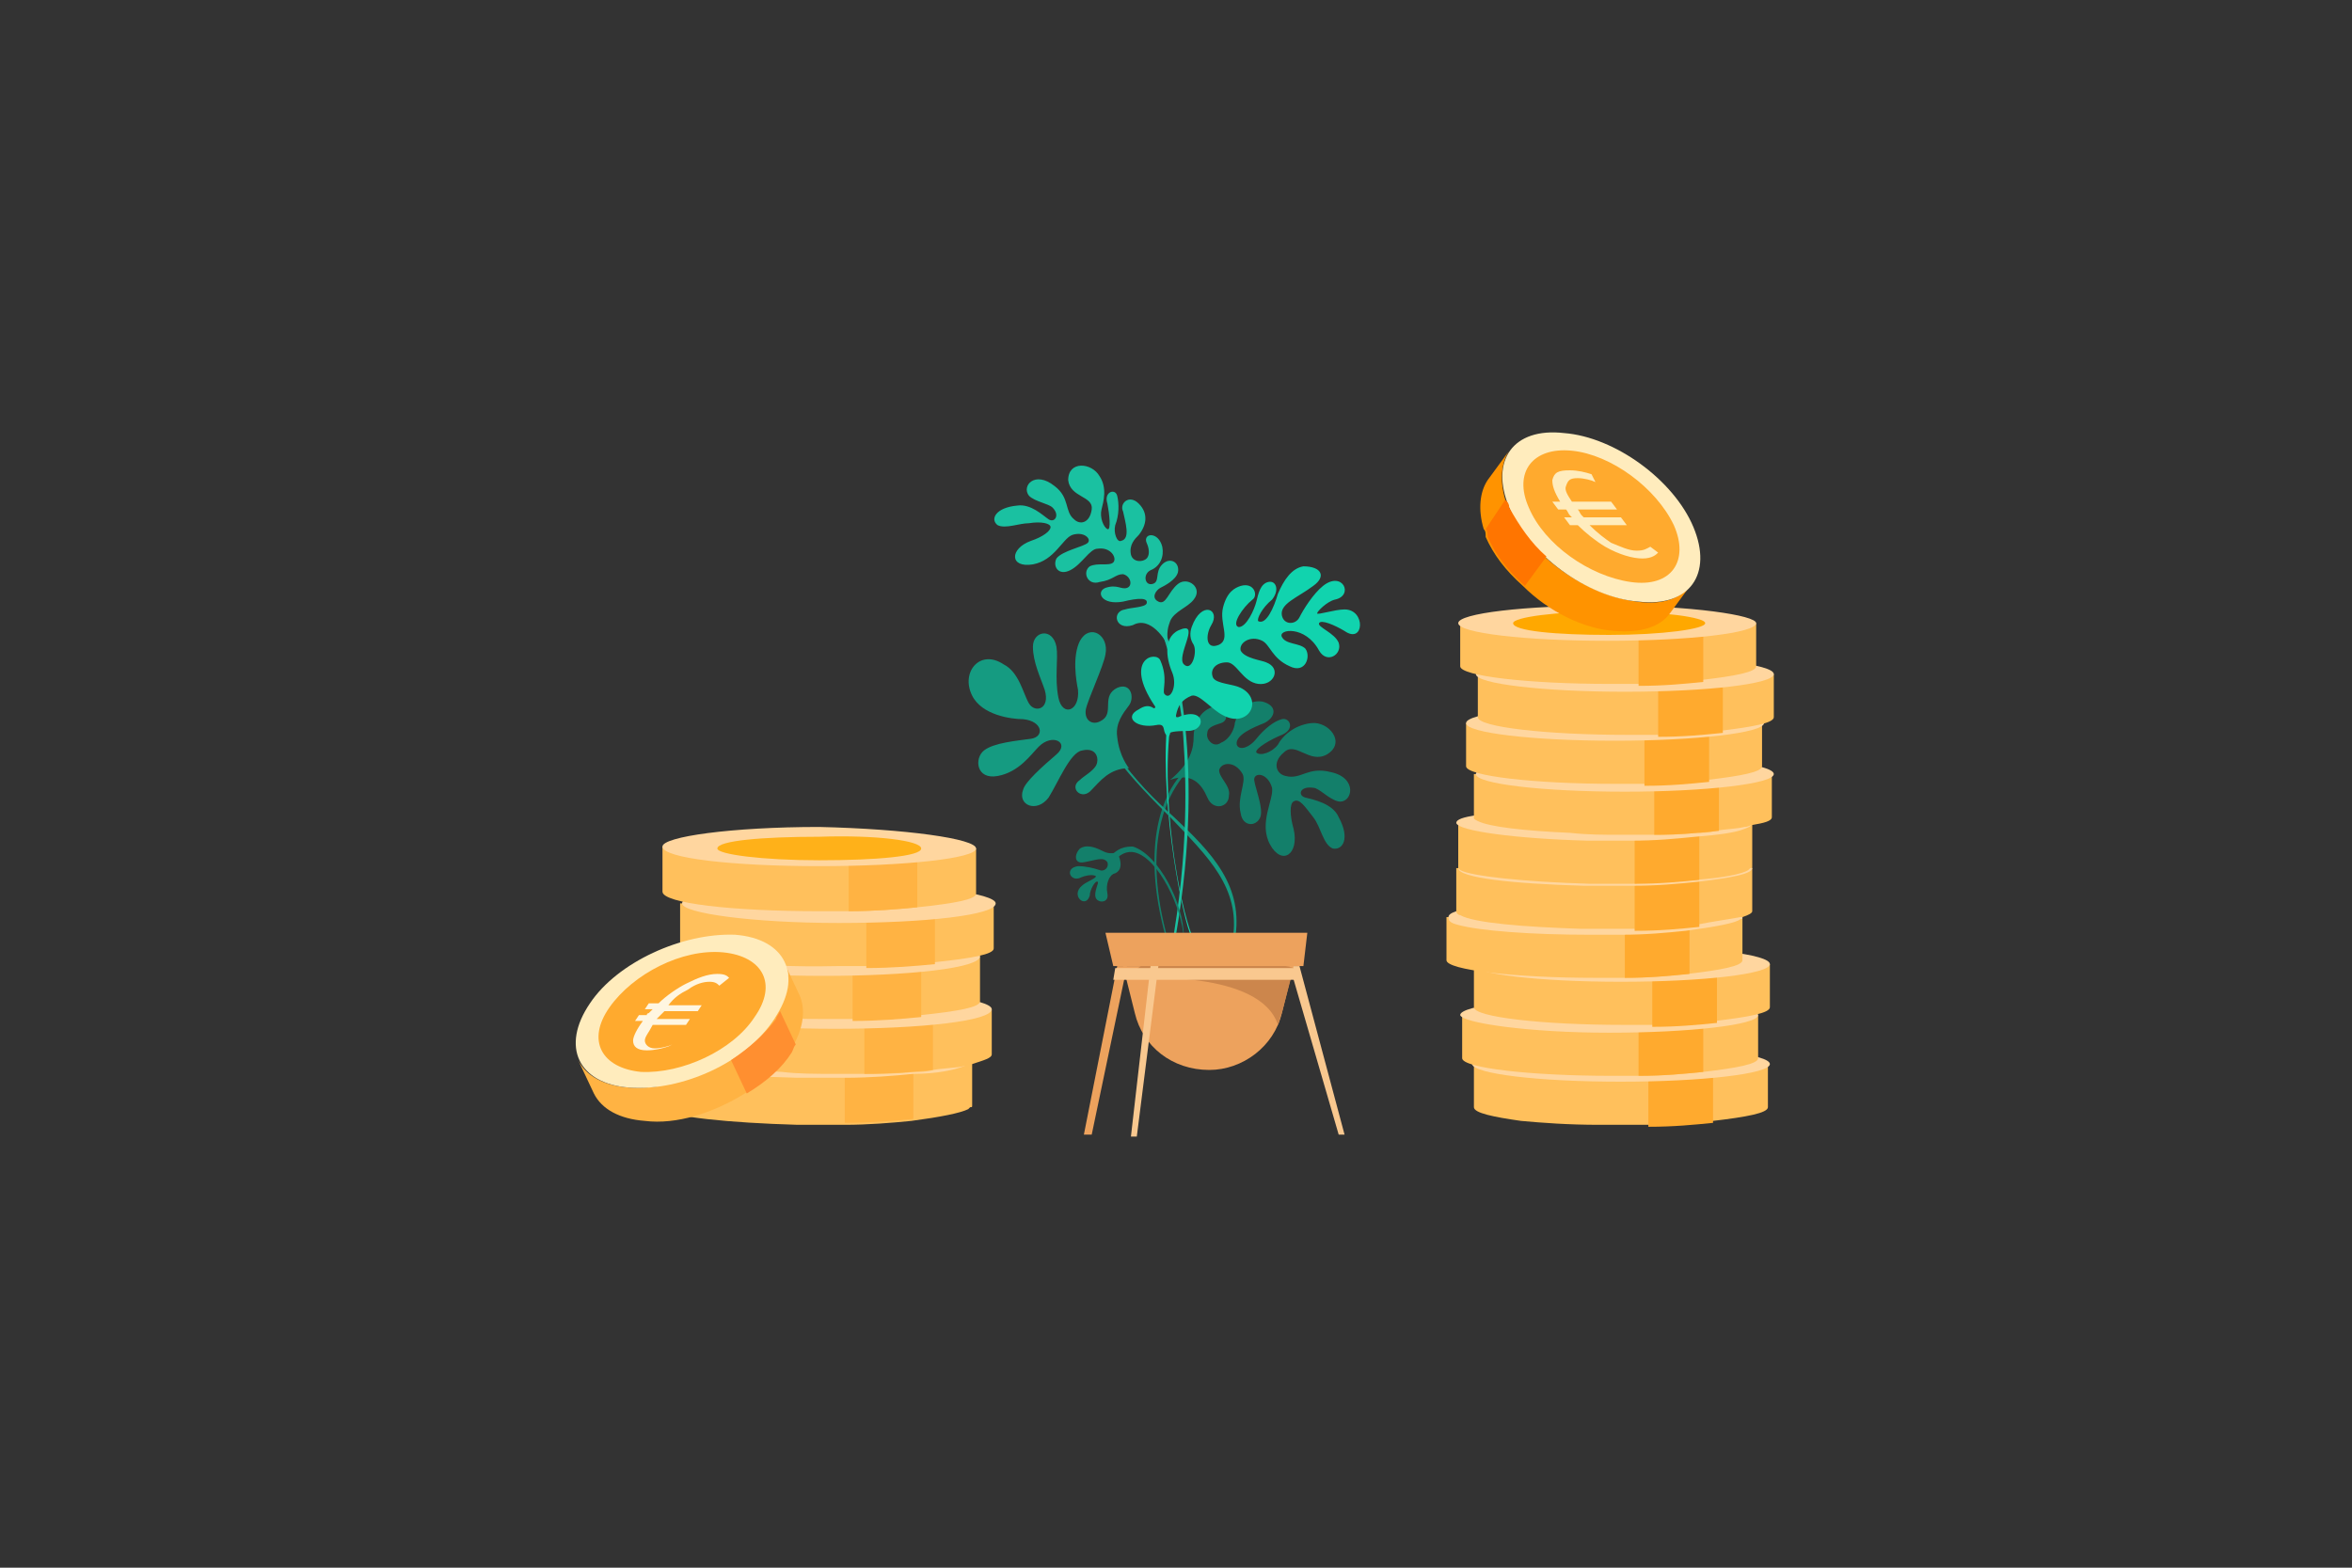 <?xml version="1.0" encoding="utf-8"?>
<!-- Generator: Adobe Illustrator 24.3.0, SVG Export Plug-In . SVG Version: 6.00 Build 0)  -->
<svg version="1.1" id="Layer_1" xmlns="http://www.w3.org/2000/svg" xmlns:xlink="http://www.w3.org/1999/xlink" x="0px" y="0px"
	 viewBox="0 0 120 80" style="enable-background:new 0 0 120 80;" xml:space="preserve">
<rect x="0" y="0" width="120" height="80" fill="#333333" stroke="none"/>
<style type="text/css">
	.st0{fill:#FFC05C;}
	.st1{fill:#FFB343;}
	.st2{fill:#FFD69F;}
	.st3{fill:#FFB119;}
	.st4{fill:#FFECBD;}
	.st5{fill:#FFAA2E;}
	.st6{fill:#FF8F30;}
	.st7{fill:#FFF6E1;}
	.st8{fill:#137F6A;}
	.st9{fill:#1AC1A1;}
	.st10{fill:#11D3AE;}
	.st11{fill:#159B81;}
	.st12{fill:#EDA25D;}
	.st13{fill:#F9C88F;}
	.st14{fill:#CC864C;}
	.st15{fill:#FFA800;}
	.st16{fill:#FF9300;}
	.st17{fill:#FF7500;}
</style>
<g>
	<path class="st0" d="M49.6,54.1v2.3c0,0.1,0,0.1-0.1,0.1l-0.1,0.1c-0.4,0.2-1.4,0.4-2.9,0.6l0,0c-1,0.1-2.2,0.2-3.4,0.2l0,0
		c-0.5,0-1,0-1.5,0c-0.3,0-0.6,0-0.9,0c-3.5-0.1-6.4-0.4-7-0.8c-0.1-0.1-0.1-0.1-0.1-0.1v-0.1v-2.3H49.6L49.6,54.1z"/>
	<path class="st1" d="M46.6,54.3v2.8c-1,0.1-2.2,0.2-3.5,0.2v-3H46.6z"/>
	<path class="st2" d="M49.6,54.1L49.6,54.1c0,0.1-0.1,0.2-0.4,0.3c-0.5,0.2-1.4,0.4-2.6,0.4c-1,0.1-2.2,0.2-3.5,0.2
		c-0.5,0-1,0-1.5,0c-0.3,0-0.6,0-0.9,0c-4-0.1-7-0.4-7-0.9l0,0c0-0.2,0.4-0.3,1-0.5c0.1,0,0.2-0.1,0.2-0.1c1.4-0.2,3.9-0.4,6.7-0.4
		c0.9,0,1.7,0,2.5,0.1c1.4,0.1,2.5,0.1,3.5,0.2C48.8,53.7,49.6,53.9,49.6,54.1z"/>
	<path class="st0" d="M50.6,51.5v2.3c0,0.2-0.4,0.3-1,0.5c-0.1,0-0.2,0.1-0.4,0.1c-0.4,0.1-1,0.1-1.6,0.2c-0.3,0.1-0.7,0.1-1,0.1
		c-0.8,0.1-1.6,0.1-2.5,0.1c-0.4,0-0.7,0-1,0c-0.2,0-0.3,0-0.5,0c-1,0-1.9,0-2.7-0.1c-2.5-0.1-4.3-0.4-5-0.7
		c-0.2-0.1-0.2-0.2-0.2-0.2v-2.3L50.6,51.5L50.6,51.5z"/>
	<path class="st1" d="M47.6,51.8v2.8c-1,0.1-2.2,0.2-3.5,0.2v-3H47.6z"/>
	<path class="st2" d="M42.6,52.5c4.4,0,8-0.4,8-1c0-0.5-3.5-1-8-1c-4.4,0-8,0.4-8,1C34.7,52.1,38.3,52.5,42.6,52.5z"/>
	<path class="st0" d="M50,48.8v2.3c0,0.3-1.1,0.5-3,0.7c-1,0.1-2.2,0.2-3.5,0.2c-0.5,0-1,0-1.5,0c-4.4,0-8-0.4-8-1v-2.3L50,48.8
		L50,48.8z"/>
	<path class="st1" d="M47,49.1v2.8c-1,0.1-2.2,0.2-3.5,0.2v-3H47z"/>
	<path class="st2" d="M42,49.8c4.4,0,8-0.4,8-1c0-0.5-3.5-1-8-1s-8,0.4-8,1C34.1,49.4,37.7,49.8,42,49.8z"/>
	<path class="st0" d="M50.7,46.1v2.3c0,0.3-1.1,0.5-3,0.7c-1,0.1-2.2,0.2-3.5,0.2c-0.5,0-1,0-1.5,0c-4.4,0.1-8-0.4-8-0.9v-2.3
		C34.8,46.1,50.7,46.1,50.7,46.1z"/>
	<path class="st1" d="M47.7,46.4v2.8c-1,0.1-2.2,0.2-3.5,0.2v-3H47.7z"/>
	<path class="st2" d="M42.8,47.1c4.4,0,8-0.4,8-1c0-0.5-3.5-1-8-1s-8,0.4-8,1C34.8,46.6,38.4,47.1,42.8,47.1z"/>
	<path class="st0" d="M49.8,43.3v2.3c0,0.3-1.1,0.5-3,0.7c-1,0.1-2.2,0.2-3.5,0.2c-0.5,0-1,0-1.5,0c-4.4,0-8-0.4-8-1v-2.3L49.8,43.3
		L49.8,43.3z"/>
	<path class="st1" d="M46.8,43.5v2.8c-1,0.1-2.2,0.2-3.5,0.2v-3H46.8L46.8,43.5z"/>
	<path class="st2" d="M49.8,43.3c0,0.5-3.6,0.9-8,0.9s-8-0.4-8-1c0-0.5,3.5-1,8-1C46.2,42.3,49.8,42.8,49.8,43.3z"/>
	<path class="st3" d="M47,43.3c0,0.4-2.3,0.6-5.2,0.6c-2.9,0-5.2-0.3-5.2-0.6c0-0.4,2.3-0.6,5.2-0.6C44.7,42.6,47,42.9,47,43.3z"/>
	<path class="st1" d="M40,49.1l0.8,1.7c0.3,0.7,0.2,1.6-0.3,2.5c-0.1,0.1-0.1,0.2-0.2,0.4c-0.5,0.8-1.3,1.5-2.3,2.1
		c-1.6,1-3.5,1.6-5.1,1.4c-1.3-0.1-2.2-0.6-2.6-1.4l-0.8-1.7c0.4,0.8,1.3,1.3,2.6,1.4c1.6,0.1,3.5-0.4,5.1-1.4
		c0.9-0.6,1.7-1.3,2.3-2.1c0.1-0.1,0.1-0.2,0.2-0.4C40.3,50.7,40.4,49.8,40,49.1z"/>
	<path class="st4" d="M37.5,47.7c2.6,0.2,3.5,2.1,2,4.3c-1.4,2.2-4.7,3.7-7.4,3.5c-2.6-0.2-3.5-2.1-2-4.3
		C31.5,49.1,34.8,47.6,37.5,47.7z"/>
	<path class="st5" d="M36.9,48.6c2,0.2,2.8,1.6,1.6,3.3c-1.1,1.7-3.7,2.9-5.8,2.8c-2-0.2-2.8-1.6-1.6-3.3
		C32.3,49.7,34.8,48.4,36.9,48.6z"/>
	<path class="st6" d="M39.8,51.6l0.8,1.7c-0.1,0.1-0.1,0.2-0.2,0.4c-0.5,0.8-1.3,1.5-2.3,2.1l-0.8-1.7c0.9-0.6,1.7-1.3,2.3-2.1
		C39.6,51.9,39.7,51.8,39.8,51.6z"/>
	<path class="st7" d="M34.1,53.4c-0.3,0.1-0.7,0.2-1.1,0.2c-0.5,0-0.7-0.2-0.7-0.5c0-0.2,0.2-0.6,0.5-1h-0.4l0.2-0.3h0.4
		c0-0.1,0.1-0.1,0.1-0.1c0.1-0.1,0.2-0.2,0.2-0.2h-0.4l0.2-0.3h0.5c0.4-0.4,1-0.8,1.4-1c0.6-0.3,1.1-0.5,1.6-0.5
		c0.4,0,0.5,0.1,0.6,0.2l-0.5,0.4c-0.1-0.1-0.2-0.2-0.5-0.2c-0.3,0-0.7,0.1-1.1,0.4c-0.4,0.2-0.7,0.4-1,0.8h1.7l-0.2,0.3h-1.7
		c-0.1,0.1-0.3,0.3-0.4,0.4h1.7l-0.2,0.3h-1.7c-0.2,0.4-0.4,0.6-0.4,0.8c0,0.2,0.2,0.4,0.5,0.4c0.3,0,0.7-0.1,0.9-0.2L34.1,53.4z"/>
	<path class="st8" d="M60.9,37.6c0-0.5,0.2-1.1,0.7-1.4c0.8-0.5,1.3,0.5,0.7,0.7c-0.3,0.1-0.7,0.2-0.7,0.5c-0.1,0.3,0.3,0.8,0.7,0.5
		c0.5-0.2,0.7-0.8,0.7-1c0.2-0.7,0.7-1.2,1.4-1.1c0.8,0.2,0.7,0.8,0.1,1.1c-0.5,0.2-1.5,0.6-1.4,1.1c0.1,0.3,0.6,0.2,1-0.3
		s0.9-0.9,1.3-1c0.4-0.1,0.7,0.5,0,0.8c-0.5,0.2-1.4,0.7-1.3,0.9c0.2,0.2,0.8,0,1.1-0.4c0.2-0.4,0.8-1,1.7-1.1
		c0.9-0.1,1.8,1,0.8,1.6c-0.9,0.5-1.6-0.7-2.2-0.1c-0.6,0.5-0.4,1.1,0.1,1.2c0.8,0.2,1.1-0.5,2.3-0.2c1.4,0.3,1.1,1.6,0.4,1.5
		c-0.5-0.1-1-0.7-1.3-0.7c-0.7-0.1-0.8,0.4-0.4,0.5c0.4,0.1,1.4,0.3,1.7,1c0.6,1.1,0.2,1.7-0.3,1.6c-0.5-0.2-0.6-1.1-1-1.6
		c-0.4-0.5-0.7-1-1-0.8c-0.2,0.1-0.2,0.7,0,1.4c0.3,1.3-0.6,1.9-1.2,0.8s0.2-2.3,0.1-2.9c-0.2-0.7-0.8-0.8-0.9-0.5
		c-0.1,0.2,0.5,1.5,0.3,2c-0.2,0.5-0.9,0.5-1-0.2c-0.2-0.8,0.3-1.6,0.1-2c-0.4-0.7-1.1-0.6-1.2-0.2c0,0.4,0.6,0.8,0.5,1.3
		c0,0.6-0.8,0.8-1.1,0.1c-0.3-0.7-0.8-1.3-1.9-0.9C60.8,38.9,60.9,38.1,60.9,37.6z"/>
	<path class="st8" d="M59.6,48c-0.1,0-0.1-0.1-0.1-0.1c-1.4-5,0-7.5,0.7-8.3c0.5-0.7,1.1-1,1.6-1c0.1,0,0.1,0.1,0.1,0.1
		c0,0.1-0.1,0.1-0.1,0.1c-0.3-0.1-0.9,0.2-1.5,0.9C59.6,40.6,58.2,43,59.6,48C59.6,47.9,59.6,48,59.6,48L59.6,48z"/>
	<path class="st9" d="M59.6,33c-0.1-0.8,0-1,0.1-1.3c0.2-0.5,0.9-0.7,1.2-1.1c0.5-0.6-0.3-1.2-0.8-0.8c-0.5,0.4-0.6,1.1-1,0.9
		c-0.4-0.2-0.1-0.6,0.1-0.7c0.2-0.1,0.8-0.4,0.9-0.8c0.1-0.5-0.4-0.8-0.8-0.4c-0.4,0.4-0.1,0.9-0.5,1c-0.4,0.1-0.5-0.5-0.1-0.7
		c0.5-0.2,0.7-0.7,0.6-1.2c-0.2-0.8-1-0.7-0.8-0.2c0.1,0.2,0.2,0.6,0,0.8c-0.2,0.2-0.7,0.2-0.8-0.2c-0.1-0.5,0.2-0.8,0.4-1
		c0.4-0.5,0.5-1.1,0-1.6c-0.5-0.5-1,0-0.8,0.4c0.1,0.5,0.4,1.4-0.1,1.5c-0.2,0.1-0.4-0.4-0.3-0.8c0.2-0.5,0.2-1.1,0.1-1.5
		c-0.1-0.4-0.7-0.2-0.5,0.4c0.1,0.5,0.2,1.4,0,1.3c-0.2-0.1-0.4-0.6-0.3-1c0.1-0.4,0.3-1.1-0.1-1.7c-0.4-0.7-1.6-0.8-1.6,0.2
		c0.1,0.9,1.3,0.8,1.2,1.5c-0.1,0.7-0.6,0.8-0.9,0.5c-0.5-0.4-0.2-1.1-1-1.7c-1-0.8-1.7,0-1.3,0.5c0.3,0.3,1,0.4,1.2,0.6
		c0.4,0.4,0.1,0.8-0.2,0.6c-0.3-0.2-0.9-0.8-1.6-0.7c-1.1,0.1-1.4,0.7-1,1c0.4,0.2,1.1-0.1,1.6-0.1c0.6-0.1,1.1,0,1.1,0.2
		s-0.4,0.5-1,0.7c-1.1,0.4-1.1,1.4,0.1,1.2c1.1-0.2,1.5-1.3,2-1.5c0.6-0.2,1,0.2,0.8,0.4c-0.2,0.2-1.3,0.4-1.6,0.8
		c-0.2,0.4,0.1,0.9,0.7,0.6c0.6-0.3,1-1.1,1.4-1.1c0.7-0.1,1,0.5,0.8,0.7c-0.2,0.2-0.8,0-1.2,0.2c-0.4,0.3-0.1,1,0.5,0.8
		c0.7-0.1,0.8-0.4,1.2-0.4c0.4,0.1,0.5,0.6,0.2,0.7c-0.3,0.1-0.5-0.2-1.1,0c-0.5,0.2-0.2,0.9,0.9,0.7c0.8-0.2,1.3-0.2,1.2,0.1
		c-0.1,0.2-0.8,0.2-1.1,0.3c-0.7,0.1-0.5,1.1,0.4,0.8C58.7,31.4,59.5,32.7,59.6,33z"/>
	<path class="st10" d="M60.8,47.7c-0.1,0-0.1,0-0.1-0.1c-0.5-1.4-1.6-7.2-1.1-11.2c0-0.1,0.1-0.1,0.1-0.1c0.1,0,0.1,0.1,0.1,0.1
		C59.1,40.5,60.2,46.2,60.8,47.7C60.9,47.7,60.8,47.7,60.8,47.7L60.8,47.7z"/>
	<path class="st11" d="M63,48L63,48c-0.1,0-0.1-0.1-0.1-0.1c0.4-2.6-1.3-4.2-3.1-6.1c-1-1-2-2-2.9-3.2c-0.1-0.1,0-0.1,0-0.1
		c0.1-0.1,0.1,0,0.1,0c0.9,1.3,1.9,2.3,2.9,3.2C61.8,43.5,63.5,45.2,63,48C63.1,47.9,63.1,48,63,48z"/>
	<path class="st9" d="M60,47.7L60,47.7c-0.1,0-0.1-0.1-0.1-0.1c0.8-4.9,0.6-8.6,0.4-10.9c-0.4-2.8-1-4.6-1.4-5.3
		c-0.1-0.1,0-0.1,0.1-0.1c0.1-0.1,0.1,0,0.1,0.1C59.8,32.7,61.6,38.4,60,47.7C60.1,47.7,60,47.7,60,47.7z"/>
	<path class="st8" d="M60.5,48c-0.1,0-0.1-0.1-0.1-0.1c-0.1-1.6-1.3-4.1-2.5-4.4c-0.4-0.1-0.8,0.1-1.1,0.5C56.7,44,56.6,44,56.6,44
		c-0.1-0.1-0.1-0.1-0.1-0.1c0.5-0.7,1-0.7,1.3-0.7c1.3,0.4,2.6,2.9,2.6,4.6C60.6,47.9,60.6,48,60.5,48z"/>
	<path class="st12" d="M57,49.3l-1.7,8.6h0.4l1.8-8.6H57z"/>
	<path class="st13" d="M65.8,49.3l2.5,8.6h0.3l-2.3-8.6H65.8z"/>
	<path class="st12" d="M66.5,49.3h-9.7l-0.4-1.7h10.3L66.5,49.3z"/>
	<path class="st12" d="M61.7,54.6L61.7,54.6c-1.9,0-3.4-1.2-3.8-2.9l-0.6-2.4H66l-0.6,2.4C65,53.4,63.4,54.6,61.7,54.6z"/>
	<path class="st14" d="M58.2,49.3h7.4l0.4,0.1l-0.6,2.3c-0.1,0.2-0.1,0.4-0.2,0.6c-0.9-2.8-7.1-2.4-7.8-2.4L58.2,49.3z"/>
	<path class="st13" d="M66.3,50h-9.5l0.1-0.6h9.2L66.3,50z"/>
	<path class="st13" d="M58.7,49.3l-1,8.7h0.3l1.1-8.7H58.7z"/>
	<path class="st10" d="M68.1,30.6c1-0.2,0.4-1.5-0.6-0.7c-0.5,0.4-1,1.2-1.2,1.6c-0.2,0.4-0.8,0.4-0.9-0.1c-0.1-0.6,0.8-0.9,1.6-1.5
		c0.7-0.5,0.4-1-0.5-1c-0.6,0.1-1,0.7-1.3,1.4c-0.2,0.7-0.6,1.6-1,1.4c-0.1-0.1,0.2-0.7,0.7-1.1c0.4-0.5,0.2-1-0.2-0.9
		c-0.4,0.1-0.5,0.6-0.6,1c-0.1,0.4-0.5,1.3-0.9,1.3c-0.4-0.1,0.2-1,0.7-1.4c0.3-0.2,0.1-0.9-0.6-0.7c-0.3,0.1-0.7,0.3-0.9,1.1
		c-0.2,0.8,0.4,1.6-0.2,1.9c-0.7,0.3-0.7-0.5-0.4-1c0.5-0.8-0.5-1.3-1,0.1c-0.1,0.3-0.1,0.6,0.1,0.9c0.2,0.4-0.1,1.4-0.5,1
		c-0.4-0.4,0.8-2.1-0.1-1.8c-1,0.3-0.8,1.5-0.5,2.2c0.3,0.7-0.1,1.5-0.4,1.1c-0.1-0.2,0.2-0.8-0.2-1.7c-0.2-0.5-1.9-0.1-0.3,2.3
		c0.1,0.1,0,0.2-0.1,0.1c-0.2-0.1-0.4-0.1-0.7,0.1c-0.8,0.4-0.1,1,0.9,0.8c0.5-0.1,0.3,0.3,0.5,0.5c0.1,0.2,0.2,0,0.2-0.1
		c0.1-0.1,0.8-0.1,0.9-0.1c1,0,0.9-1.3-0.5-0.7c-0.1,0-0.1,0-0.1-0.1c0.1-0.5,0.3-0.8,0.8-1c0.4-0.1,1,0.7,1.6,1
		c1.3,0.7,2.1-0.8,0.9-1.4c-0.4-0.2-1.2-0.2-1.4-0.5c-0.2-0.4,0.1-0.8,0.7-0.8c0.5,0,0.8,1,1.6,1.1c0.8,0.1,1.2-0.8,0.4-1.1
		c-0.2-0.1-1.1-0.2-1.3-0.6c-0.1-0.4,0.5-0.8,1.1-0.5c0.4,0.2,0.5,0.9,1.4,1.3c0.8,0.4,1.1-0.5,0.8-0.9c-0.3-0.3-1-0.2-1.2-0.6
		c-0.2-0.4,1.2-0.6,1.9,0.7c0.4,0.7,1.2,0.2,1-0.4c-0.2-0.5-1.1-0.8-1-1c0.1-0.2,0.8,0.1,1.3,0.4c1,0.7,1.1-1.1,0-1.1
		c-0.5,0-1.4,0.3-1.4,0.2S67.7,30.7,68.1,30.6z"/>
	<path class="st8" d="M55.1,44.8c-0.5,0.2-0.8-0.5-0.1-0.6c0.4,0,0.8,0.1,1.1,0.2c0.2,0.1,0.5-0.1,0.4-0.4c-0.2-0.3-0.6-0.1-1.2,0
		c-0.5,0.1-0.5-0.4-0.2-0.7c0.3-0.2,0.7-0.1,1.1,0.1c0.2,0.1,0.4,0.2,0.8,0.1c0,0,0.5,0.9-0.2,1.1c-0.2,0.1-0.4,0.5-0.3,1
		c0.1,0.5-0.5,0.5-0.6,0.2S56.1,45,56,45c-0.1-0.1-0.4,0.4-0.4,0.7c-0.2,0.7-1,0-0.4-0.5c0.2-0.2,0.8-0.4,0.7-0.5
		C55.7,44.6,55.3,44.7,55.1,44.8z"/>
	<path class="st11" d="M57.6,39.2c0,0-0.5-0.6-0.6-1.6c-0.1-0.7,0.3-1.2,0.6-1.6c0.3-0.4,0.1-1.2-0.6-0.9c-0.8,0.4-0.2,1.2-0.7,1.6
		c-0.5,0.4-1,0.1-0.9-0.5c0.1-0.5,0.9-2.2,1-2.8c0.2-1-0.8-1.6-1.3-0.7c-0.4,0.8-0.2,2-0.1,2.5c0.1,1.1-0.8,1.4-1,0.4s0-2-0.1-2.6
		c-0.2-1-1.2-0.8-1.2,0s0.4,1.6,0.6,2.2c0.3,1-0.5,1.2-0.8,0.7s-0.5-1.6-1.3-2c-1.2-0.8-2.2,0.4-1.6,1.6c0.5,1,2,1.2,2.6,1.2
		c1,0.1,1.1,0.9,0.4,1c-0.7,0.1-1.9,0.2-2.4,0.6c-0.5,0.4-0.4,1.5,0.7,1.3c1.1-0.2,1.7-1.1,2.1-1.5c0.7-0.7,1.6-0.2,0.9,0.4
		c-0.7,0.6-1.6,1.4-1.7,1.8c-0.3,0.8,0.7,1.2,1.3,0.4c0.5-0.8,1.1-2.3,1.7-2.4c0.8-0.2,0.9,0.5,0.7,0.8c-0.2,0.3-0.6,0.5-0.8,0.7
		c-0.6,0.4,0.1,1.1,0.6,0.5C56.1,39.9,56.6,39.2,57.6,39.2z"/>
	<path class="st0" d="M90.2,54.3v2.2c0,0.3-1.1,0.5-2.8,0.7c-1,0.1-2,0.2-3.3,0.2c-0.5,0-1,0-1.4,0c-0.4,0-0.7,0-1.1,0
		c-1.6,0-2.9-0.1-4-0.2c-1.4-0.2-2.4-0.4-2.4-0.7v-2.2C75.2,54.3,90.2,54.3,90.2,54.3z"/>
	<path class="st5" d="M87.4,54.6v2.7c-1,0.1-2,0.2-3.3,0.2v-2.9H87.4z"/>
	<path class="st2" d="M82.7,55.2c4.1,0,7.6-0.4,7.6-0.9s-3.4-0.9-7.6-0.9c-4.1,0-7.6,0.4-7.6,0.9C75.2,54.8,78.5,55.2,82.7,55.2z"/>
	<path class="st0" d="M89.7,51.8V54c0,0.3-1.1,0.5-2.8,0.7c-1,0.1-2,0.2-3.3,0.2c-0.5,0-1,0-1.4,0c-4.1,0-7.6-0.4-7.6-0.9v-2.2
		C74.6,51.8,89.7,51.8,89.7,51.8z"/>
	<path class="st5" d="M86.9,52v2.7c-1,0.1-2,0.2-3.3,0.2V52H86.9z"/>
	<path class="st2" d="M82.1,52.7c4.1,0,7.6-0.4,7.6-0.9s-3.4-0.9-7.6-0.9c-4.1,0-7.6,0.4-7.6,0.9C74.6,52.2,78,52.7,82.1,52.7z"/>
	<path class="st0" d="M90.3,49.2v2.2c0,0.3-1.1,0.5-2.8,0.7c-1,0.1-2,0.2-3.3,0.2c-0.5,0-1,0-1.4,0c-4.1,0-7.6-0.4-7.6-0.9v-2.2
		H90.3z"/>
	<path class="st5" d="M87.6,49.5v2.7c-1,0.1-2,0.2-3.3,0.2v-2.9H87.6z"/>
	<path class="st2" d="M90.3,49.2c0,0.5-3.4,0.9-7.6,0.9c-4.2,0-7.6-0.4-7.6-0.9s3.4-0.9,7.6-0.9C87,48.3,90.3,48.7,90.3,49.2z"/>
	<path class="st0" d="M88.9,46.8V49c0,0.3-1.1,0.5-2.8,0.7c-1,0.1-2,0.2-3.3,0.2c-0.5,0-1,0-1.4,0c-4.1,0-7.6-0.4-7.6-0.9v-2.2H88.9
		z"/>
	<path class="st5" d="M86.2,47v2.7c-1,0.1-2,0.2-3.3,0.2V47H86.2z"/>
	<path class="st2" d="M88.9,46.8c0,0.1,0,0.1-0.1,0.1c-0.2,0.2-1.3,0.4-2.8,0.6c-1,0.1-2,0.2-3.3,0.2c-0.5,0-1,0-1.4,0
		c-0.1,0-0.2,0-0.2,0c-3,0-5.6-0.2-6.7-0.5c-0.4-0.1-0.5-0.2-0.5-0.4l0,0c0-0.1,0.1-0.2,0.4-0.3c0.1,0,0.1-0.1,0.1-0.1
		c1-0.3,3.5-0.5,6.5-0.5c0.2,0,0.4,0,0.5,0c0.7,0,1.3,0,1.9,0.1c1.3,0.1,2.4,0.1,3.3,0.2C88.1,46.3,88.9,46.5,88.9,46.8z"/>
	<path class="st0" d="M89.4,44.3v2.2c0,0.1-0.2,0.2-0.5,0.3h-0.1c-0.5,0.1-1.3,0.2-2.3,0.4c-0.2,0-0.4,0.1-0.5,0.1
		c-0.8,0.1-1.7,0.1-2.8,0.1c-0.2,0-0.4,0-0.5,0c-0.3,0-0.6,0-0.9,0c-0.4,0-0.7,0-1.1,0c-3-0.1-5.5-0.3-6.2-0.7
		c-0.1,0-0.2-0.1-0.2-0.2v-2.2H89.4z"/>
	<path class="st5" d="M86.7,44.6v2.7c-1,0.1-2,0.2-3.3,0.2v-2.9H86.7z"/>
	<path class="st2" d="M89.4,44.3c0,0.3-1.1,0.5-2.8,0.7c-1,0.1-2,0.2-3.3,0.2c-0.5,0-1,0-1.4,0c-0.4,0-0.7,0-1.1,0
		c-3.6-0.1-6.4-0.4-6.4-0.9c0-0.1,0-0.1,0.1-0.1c0.4-0.4,3.1-0.8,6.7-0.8c0.3,0,0.5,0,0.8,0c0.5,0,1,0,1.4,0
		c1.2,0.1,2.3,0.1,3.3,0.2C88.3,43.8,89.3,44,89.4,44.3L89.4,44.3z"/>
	<path class="st15" d="M86.9,44.3c0,0.3-2.2,0.6-4.9,0.6c-2.7,0-4.9-0.2-4.9-0.6c0-0.3,2.2-0.6,4.9-0.6C84.6,43.7,86.9,44,86.9,44.3
		z"/>
	<path class="st0" d="M89.4,42v2.2c0,0.1,0,0.1-0.1,0.1l-0.1,0.1c-0.3,0.2-1.3,0.4-2.7,0.5l0,0c-0.9,0.1-2,0.1-3.2,0.2l0,0
		c-0.5,0-0.9,0-1.4,0c-0.3,0-0.5,0-0.8,0c-3.4-0.1-6.1-0.4-6.6-0.7c-0.1-0.1-0.1-0.1-0.1-0.1v-0.1V42H89.4z"/>
	<path class="st5" d="M86.7,42.2v2.7c-1,0.1-2,0.2-3.3,0.2v-2.9H86.7z"/>
	<path class="st2" d="M89.4,42L89.4,42c0,0.1-0.1,0.2-0.4,0.3c-0.5,0.2-1.3,0.3-2.5,0.4c-1,0.1-2,0.2-3.3,0.2c-0.5,0-1,0-1.4,0
		c-0.3,0-0.6,0-0.8,0c-3.7-0.1-6.6-0.5-6.7-0.9l0,0c0-0.2,0.4-0.3,1-0.4c0.1,0,0.2-0.1,0.2-0.1c1.3-0.2,3.7-0.4,6.4-0.4
		c0.8,0,1.6,0,2.4,0.1c1.3,0.1,2.4,0.1,3.3,0.2C88.7,41.5,89.4,41.7,89.4,42z"/>
	<path class="st0" d="M90.4,39.5v2.2c0,0.2-0.4,0.3-1,0.4c-0.1,0-0.2,0.1-0.4,0.1c-0.4,0.1-0.9,0.1-1.5,0.2c-0.3,0.1-0.6,0.1-1,0.1
		c-0.7,0.1-1.5,0.1-2.3,0.1c-0.3,0-0.7,0-1,0c-0.2,0-0.3,0-0.5,0c-0.9,0-1.7,0-2.6-0.1c-2.3-0.1-4.1-0.3-4.7-0.6
		c-0.2-0.1-0.2-0.1-0.2-0.2v-2.2L90.4,39.5L90.4,39.5z"/>
	<path class="st5" d="M87.7,39.8v2.6c-1,0.1-2,0.2-3.3,0.2v-2.9L87.7,39.8L87.7,39.8z"/>
	<path class="st2" d="M82.9,40.4c4.1,0,7.6-0.4,7.6-0.9s-3.4-0.9-7.6-0.9c-4.2,0-7.6,0.4-7.6,0.9S78.7,40.4,82.9,40.4z"/>
	<path class="st0" d="M89.9,36.9v2.2c0,0.3-1.1,0.5-2.8,0.7c-1,0.1-2,0.2-3.3,0.2c-0.5,0-1,0-1.4,0c-4.1,0-7.6-0.4-7.6-0.9v-2.2
		H89.9z"/>
	<path class="st5" d="M87.2,37.2v2.7c-1,0.1-2,0.2-3.3,0.2v-2.9H87.2z"/>
	<path class="st2" d="M82.4,37.8c4.1,0,7.6-0.4,7.6-0.9S86.6,36,82.4,36c-4.1,0-7.6,0.4-7.6,0.9C74.8,37.4,78.2,37.8,82.4,37.8z"/>
	<path class="st0" d="M90.5,34.4v2.2c0,0.3-1.1,0.5-2.8,0.7c-1,0.1-2,0.2-3.3,0.2c-0.5,0-1,0-1.4,0c-4.1,0-7.6-0.4-7.6-0.9v-2.2
		H90.5z"/>
	<path class="st5" d="M87.9,34.7v2.7c-1,0.1-2,0.2-3.3,0.2v-2.9C84.6,34.7,87.9,34.7,87.9,34.7z"/>
	<path class="st2" d="M90.5,34.4c0,0.5-3.4,0.9-7.6,0.9c-4.1,0-7.6-0.4-7.6-0.9s3.4-0.9,7.6-0.9S90.5,33.9,90.5,34.4z"/>
	<path class="st0" d="M89.6,31.8v2.2c0,0.3-1.1,0.5-2.8,0.7c-1,0.1-2,0.2-3.3,0.2c-0.5,0-1,0-1.4,0c-4.1,0-7.6-0.4-7.6-0.9v-2.2
		H89.6z"/>
	<path class="st5" d="M86.9,32.1v2.7c-1,0.1-2,0.2-3.3,0.2v-2.9H86.9z"/>
	<path class="st2" d="M89.6,31.8c0,0.5-3.4,0.9-7.6,0.9c-4.2,0-7.6-0.4-7.6-0.9c0-0.5,3.4-0.9,7.6-0.9
		C86.3,30.9,89.6,31.4,89.6,31.8z"/>
	<path class="st15" d="M87,31.8c0,0.3-2.2,0.6-4.9,0.6c-2.7,0-4.9-0.2-4.9-0.6c0-0.3,2.2-0.6,4.9-0.6C84.8,31.2,87,31.5,87,31.8z"/>
	<path class="st16" d="M77,23l-1.1,1.5c-0.4,0.6-0.5,1.5-0.2,2.5c0.1,0.1,0.1,0.2,0.1,0.4c0.4,0.9,1,1.7,1.9,2.5
		c1.3,1.3,3.1,2.2,4.7,2.3c1.3,0.1,2.3-0.2,2.8-0.9l1.1-1.5c-0.5,0.7-1.4,1.1-2.8,0.9c-1.6-0.2-3.4-1.1-4.7-2.3
		c-0.8-0.7-1.4-1.6-1.9-2.5c-0.1-0.1-0.1-0.2-0.1-0.4C76.5,24.5,76.6,23.6,77,23z"/>
	<path class="st4" d="M79.8,22.1c-2.6-0.3-3.8,1.4-2.8,3.8c1,2.4,4,4.6,6.6,4.8c2.6,0.3,3.8-1.4,2.8-3.8
		C85.4,24.5,82.4,22.3,79.8,22.1z"/>
	<path class="st5" d="M80.2,23c-2-0.2-3,1.1-2.2,2.9c0.8,1.9,3.1,3.5,5.2,3.8s3-1.1,2.2-2.9C84.5,24.9,82.2,23.2,80.2,23z"/>
	<path class="st17" d="M76.8,25.5L75.8,27c0.1,0.1,0.1,0.2,0.1,0.4c0.4,0.9,1,1.7,1.9,2.5l1.1-1.5c-0.8-0.7-1.4-1.6-1.9-2.5
		C77,25.7,76.9,25.6,76.8,25.5z"/>
	<path class="st4" d="M84.6,28.2c-0.1,0.1-0.3,0.3-0.8,0.3c-0.5,0-1.2-0.2-1.9-0.6c-0.5-0.3-1-0.7-1.4-1.1h-0.4l-0.3-0.4h0.4
		c-0.1-0.1-0.1-0.1-0.1-0.1C80,26.2,80,26.1,79.9,26h-0.4l-0.3-0.4h0.4c-0.3-0.5-0.4-0.8-0.4-1.1c0.1-0.4,0.3-0.5,0.9-0.5
		c0.4,0,0.8,0.1,1.1,0.2l0.2,0.4c-0.2-0.1-0.6-0.2-0.9-0.2c-0.4,0-0.5,0.1-0.6,0.4c-0.1,0.2,0.1,0.5,0.3,0.8h2l0.3,0.4h-2
		c0.1,0.1,0.1,0.2,0.2,0.3c0.1,0.1,0.1,0.1,0.1,0.1h1.9l0.3,0.4h-1.9c0.4,0.4,0.8,0.7,1.1,0.9c0.5,0.2,0.9,0.4,1.3,0.4
		s0.5-0.1,0.7-0.2L84.6,28.2z"/>
</g>
</svg>

